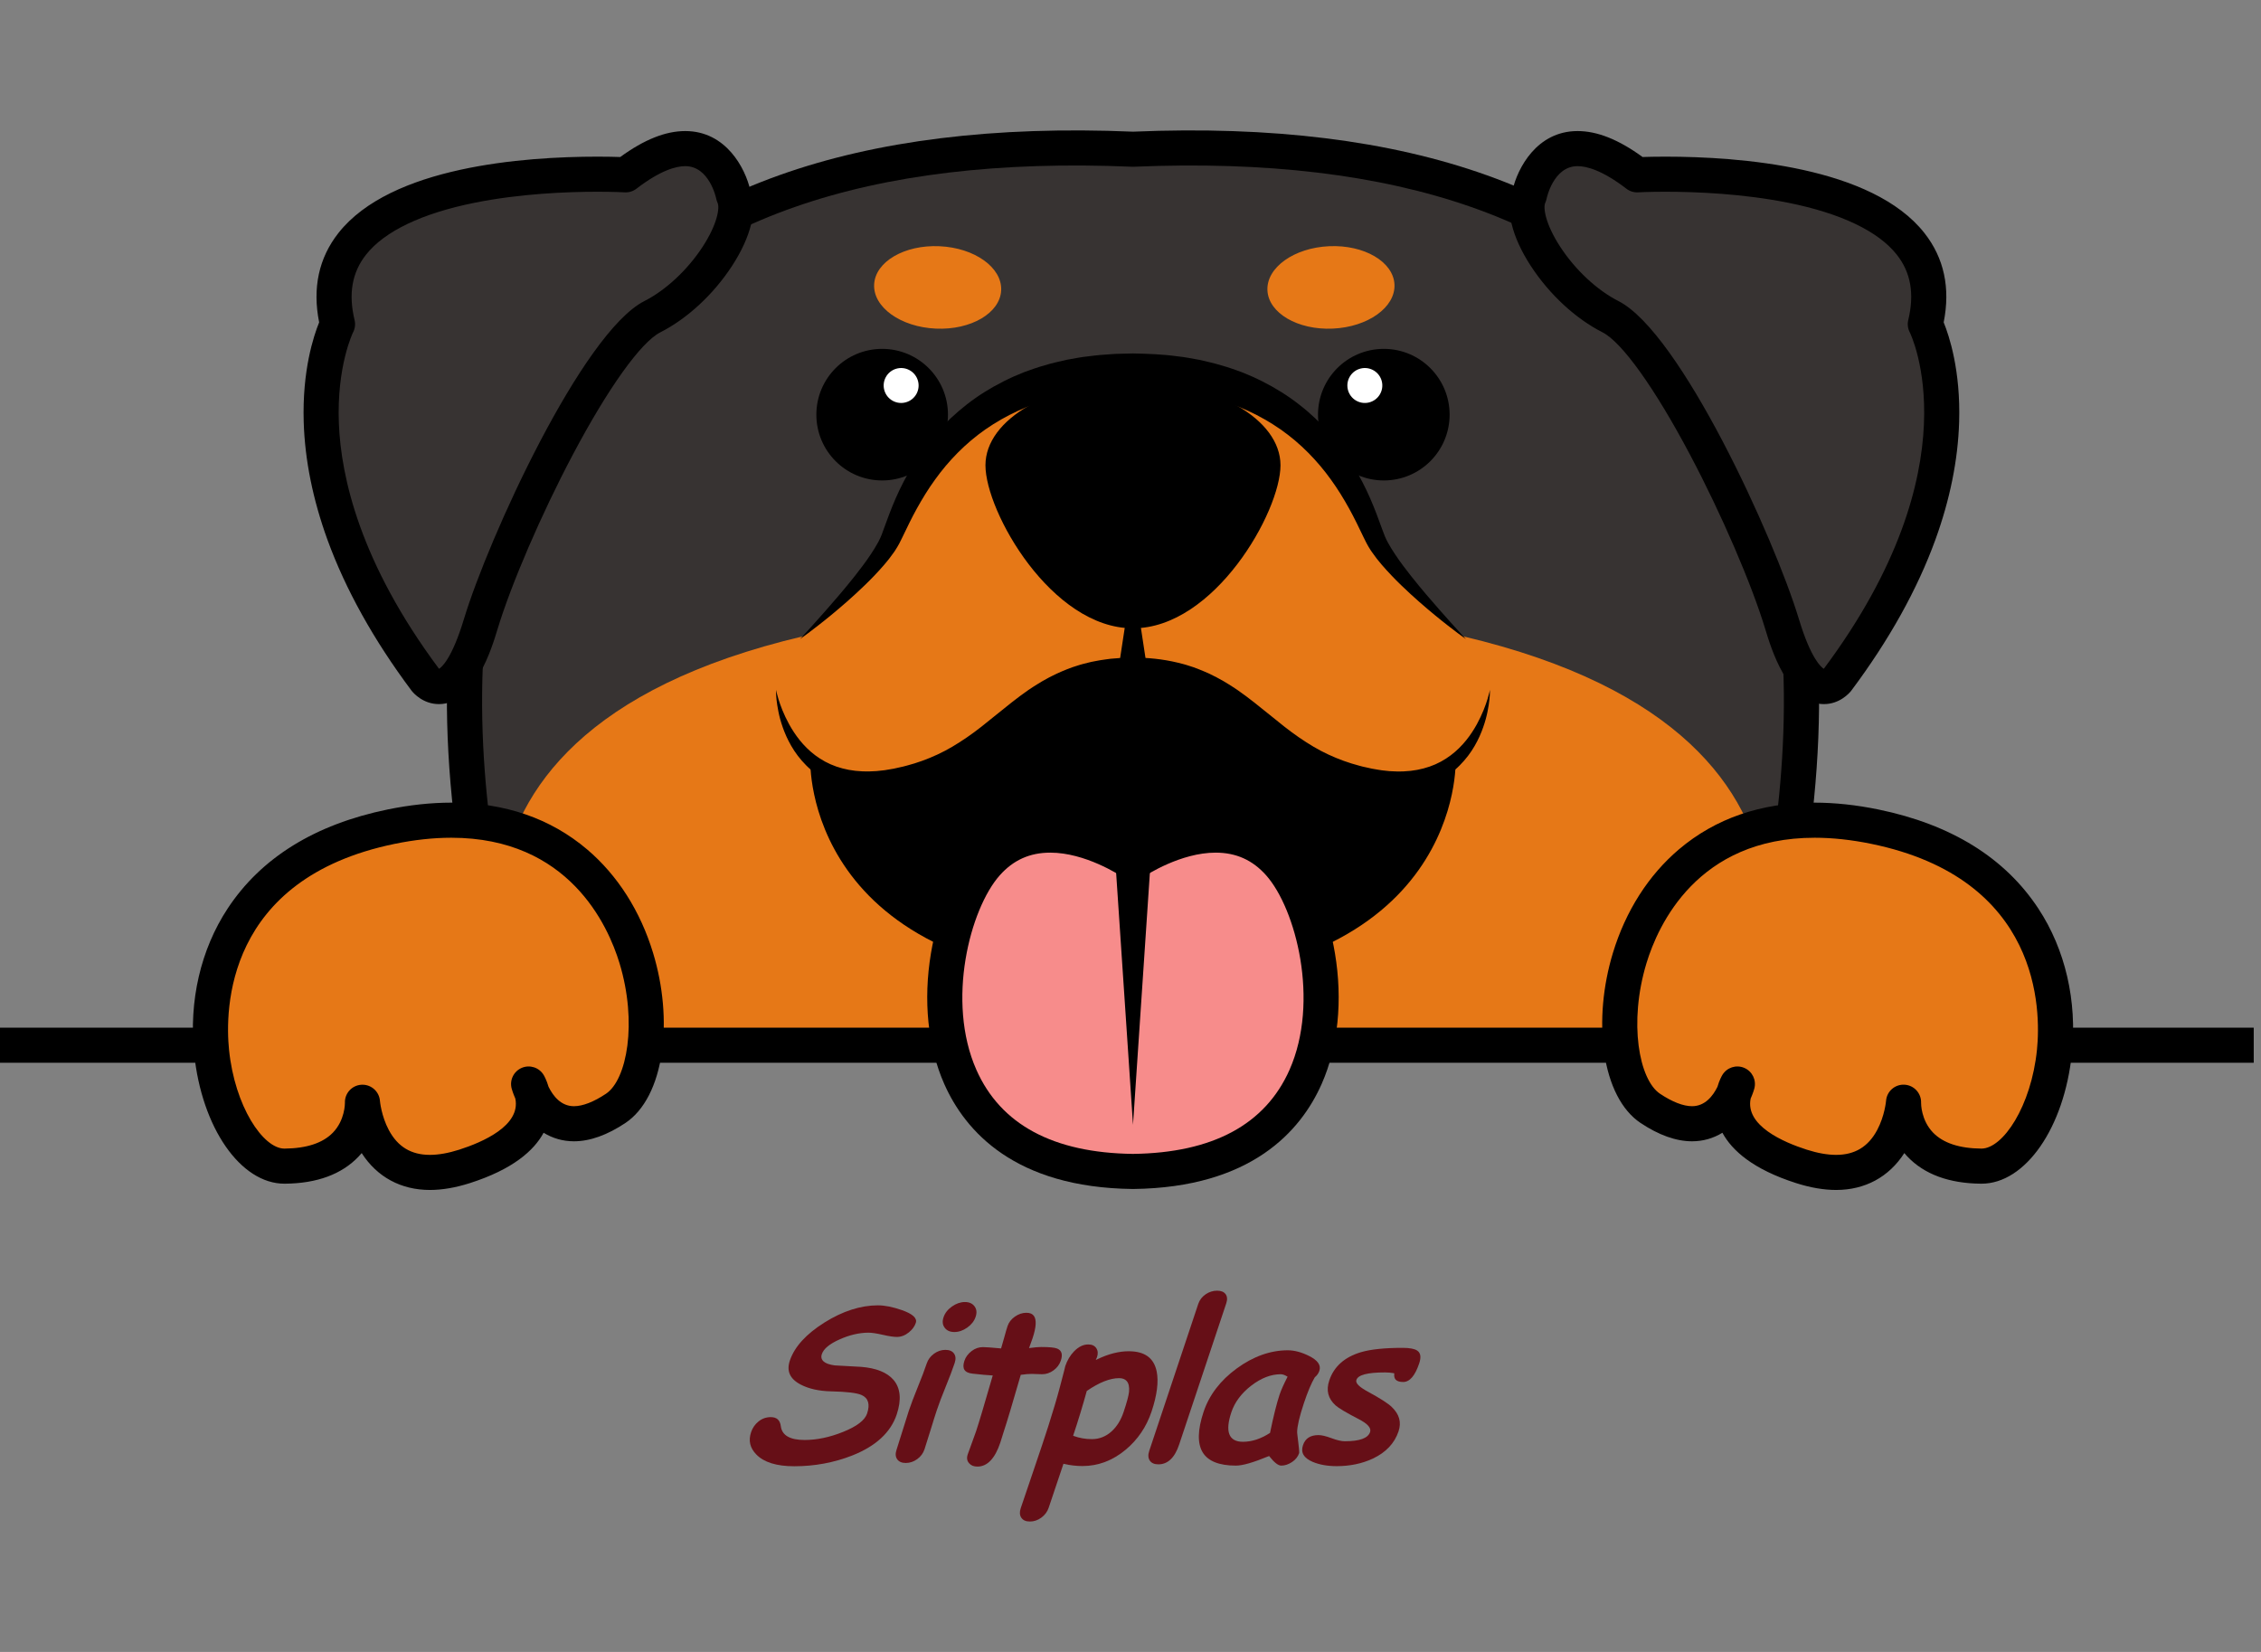 <svg width="130" height="95" viewBox="0 0 130 95" fill="none" xmlns="http://www.w3.org/2000/svg"><rect x="0" y="0" width="130" height="95" fill="#808080" stroke="none"/><g clip-path="url(#clip0_3103_8202)"><path d="M100.293 60.11C100.293 60.11 119.484 6.263 65.152 8.581H65.133C10.801 6.263 29.992 60.11 29.992 60.11" fill="#373332"/><path d="M100.294 61.119C100.181 61.119 100.067 61.1 99.955 61.06C99.43 60.873 99.156 60.296 99.343 59.771C99.371 59.694 101.526 53.563 102.298 45.695C103.003 38.508 102.668 28.348 97.064 20.756C91.117 12.698 80.395 8.941 65.196 9.589C65.181 9.59 65.167 9.59 65.153 9.59H65.134C65.12 9.59 65.106 9.59 65.091 9.589C49.892 8.941 39.17 12.698 33.223 20.756C27.619 28.348 27.284 38.508 27.989 45.695C28.762 53.574 30.922 59.71 30.944 59.771C31.131 60.296 30.857 60.873 30.332 61.06C29.807 61.247 29.23 60.973 29.043 60.448C28.951 60.191 26.789 54.057 25.986 45.943C25.513 41.16 25.618 36.69 26.299 32.657C27.157 27.569 28.939 23.163 31.595 19.563C37.959 10.935 49.248 6.9 65.144 7.572C81.04 6.9 92.328 10.935 98.692 19.563C101.348 23.163 103.13 27.569 103.989 32.657C104.669 36.69 104.774 41.16 104.301 45.943C103.498 54.057 101.336 60.191 101.244 60.448C101.097 60.861 100.708 61.119 100.294 61.119Z" fill="black"/><path d="M100.044 60.109C100.044 60.109 109.128 42.481 84.099 36.589L65.132 22.248H65.152L46.185 36.589C21.156 42.481 30.239 60.109 30.239 60.109" fill="#E67817"/><path d="M65.07 38.697C65.07 38.697 65.096 38.702 65.145 38.71C65.193 38.702 65.219 38.697 65.219 38.697H65.07Z" fill="black"/><path d="M83.695 43.709C73.158 40.151 65.938 38.848 65.143 38.71C64.348 38.848 57.128 40.151 46.591 43.709C46.591 43.709 46.09 56.306 65.133 56.519H65.153C84.197 56.306 83.695 43.709 83.695 43.709Z" fill="black"/><path d="M42.17 11.231C42.17 11.231 41.15 6.075 35.977 10.053C35.977 10.053 17.083 8.985 19.405 18.644C19.405 18.644 15.223 26.746 24.463 39.106C24.463 39.106 26.065 41.101 27.634 35.91C29.203 30.718 34.516 19.734 37.507 18.213C40.499 16.692 42.914 12.819 42.17 11.231Z" fill="#373332"/><path d="M25.238 40.492H25.238C24.329 40.492 23.779 39.864 23.678 39.738C23.67 39.728 23.663 39.719 23.656 39.71C21.489 36.812 19.865 33.894 18.827 31.039C17.988 28.728 17.529 26.451 17.462 24.271C17.371 21.309 18.034 19.312 18.35 18.538C17.956 16.562 18.329 14.834 19.46 13.398C22.47 9.579 30.084 9.009 34.356 9.009C34.923 9.009 35.371 9.02 35.661 9.03C37.04 8.026 38.266 7.537 39.4 7.537C41.755 7.537 42.855 9.691 43.137 10.925C43.571 12.018 43.192 13.601 42.086 15.298C41.02 16.932 39.518 18.323 37.966 19.112C36.847 19.681 34.964 22.314 32.93 26.157C31.127 29.561 29.388 33.598 28.601 36.201C28.28 37.263 27.304 40.492 25.238 40.492ZM25.239 38.457C25.241 38.458 25.242 38.46 25.244 38.461C25.381 38.379 25.979 37.902 26.669 35.618C28.09 30.917 33.485 19.126 37.051 17.313C38.28 16.689 39.53 15.523 40.396 14.196C41.265 12.863 41.386 11.933 41.257 11.66C41.223 11.585 41.197 11.507 41.181 11.427C41.166 11.355 40.774 9.555 39.4 9.555C38.889 9.555 37.988 9.78 36.593 10.853C36.401 11.001 36.162 11.074 35.921 11.061C35.915 11.06 35.312 11.027 34.356 11.027C32.569 11.027 29.891 11.137 27.285 11.661C24.264 12.268 22.106 13.3 21.045 14.647C20.24 15.669 20.024 16.899 20.387 18.408C20.444 18.644 20.414 18.892 20.303 19.107C20.296 19.121 19.352 21.041 19.484 24.356C19.606 27.433 20.704 32.374 25.239 38.457Z" fill="black"/><path d="M50.721 27.63C52.811 27.63 54.505 25.936 54.505 23.846C54.505 21.757 52.811 20.063 50.721 20.063C48.631 20.063 46.938 21.757 46.938 23.846C46.938 25.936 48.631 27.63 50.721 27.63Z" fill="black"/><path d="M52.694 22.651C52.96 22.164 52.781 21.554 52.294 21.288C51.807 21.022 51.197 21.201 50.931 21.687C50.665 22.174 50.844 22.785 51.331 23.051C51.818 23.317 52.428 23.138 52.694 22.651Z" fill="white"/><path d="M87.933 11.231C87.933 11.231 88.952 6.075 94.126 10.053C94.126 10.053 113.02 8.985 110.698 18.644C110.698 18.644 114.88 26.746 105.64 39.106C105.64 39.106 104.038 41.101 102.469 35.91C100.9 30.718 95.587 19.734 92.595 18.213C89.604 16.692 87.189 12.819 87.933 11.231Z" fill="#373332"/><path d="M104.867 40.492C102.801 40.492 101.825 37.263 101.504 36.201C100.718 33.598 98.978 29.561 97.175 26.157C95.141 22.314 93.258 19.681 92.14 19.112C90.587 18.323 89.085 16.932 88.019 15.298C86.913 13.601 86.535 12.018 86.968 10.925C87.25 9.691 88.35 7.537 90.705 7.537C91.839 7.537 93.065 8.026 94.444 9.03C94.734 9.02 95.182 9.009 95.749 9.009C100.021 9.009 107.636 9.579 110.645 13.398C111.777 14.834 112.149 16.562 111.755 18.538C112.072 19.312 112.735 21.309 112.644 24.271C112.577 26.451 112.117 28.728 111.278 31.039C110.241 33.894 108.616 36.812 106.449 39.71C106.442 39.719 106.435 39.728 106.428 39.738C106.327 39.863 105.776 40.492 104.867 40.492ZM90.705 9.555C89.31 9.555 88.928 11.408 88.924 11.427C88.908 11.507 88.883 11.585 88.848 11.66C88.72 11.933 88.841 12.863 89.71 14.196C90.575 15.523 91.826 16.689 93.054 17.313C96.62 19.126 102.015 30.917 103.436 35.618C104.126 37.902 104.724 38.379 104.861 38.461C104.863 38.46 104.865 38.458 104.866 38.457C113.584 26.764 109.842 19.182 109.803 19.107C109.692 18.892 109.662 18.644 109.718 18.408C110.081 16.899 109.866 15.669 109.06 14.647C107.999 13.3 105.841 12.268 102.82 11.661C100.214 11.137 97.537 11.027 95.749 11.027C94.793 11.027 94.19 11.06 94.184 11.061C93.943 11.074 93.704 11.001 93.513 10.853C92.117 9.78 91.216 9.555 90.705 9.555Z" fill="black"/><path d="M84.283 36.752C84.283 36.752 79.989 32.993 79.078 30.993C78.167 28.992 75.828 21.335 65.151 21.335H65.132C54.455 21.335 52.115 28.992 51.205 30.993C50.294 32.993 46 36.752 46 36.752" fill="#E67817"/><path d="M84.283 36.752C84.283 36.752 84.241 36.722 84.161 36.665C84.081 36.606 83.961 36.521 83.808 36.404C83.504 36.172 83.053 35.833 82.501 35.376C81.947 34.92 81.284 34.353 80.56 33.652C80.379 33.477 80.194 33.292 80.008 33.096C79.822 32.901 79.633 32.696 79.445 32.476C79.255 32.257 79.07 32.021 78.889 31.759L78.821 31.661L78.756 31.557L78.69 31.451L78.627 31.339L78.562 31.22L78.511 31.119C78.477 31.053 78.442 30.983 78.407 30.91C78.267 30.625 78.14 30.35 78.001 30.071C77.863 29.792 77.718 29.514 77.565 29.236C77.256 28.681 76.918 28.124 76.528 27.587C75.756 26.511 74.789 25.505 73.63 24.695C73.05 24.292 72.427 23.933 71.766 23.63C71.106 23.324 70.405 23.084 69.683 22.891C69.325 22.786 68.952 22.72 68.583 22.639C68.396 22.61 68.208 22.581 68.02 22.551C67.926 22.537 67.833 22.517 67.738 22.507L67.452 22.475C66.694 22.374 65.918 22.355 65.141 22.344L64.554 22.355L64.249 22.361L64.173 22.363L64.103 22.368L63.962 22.377L63.4 22.414C63.213 22.428 63.02 22.456 62.831 22.476L62.545 22.508C62.45 22.517 62.357 22.538 62.263 22.552C62.075 22.581 61.888 22.611 61.7 22.641C61.332 22.722 60.959 22.787 60.6 22.892C59.878 23.085 59.178 23.326 58.518 23.632C57.857 23.935 57.235 24.295 56.654 24.697C55.496 25.507 54.529 26.512 53.757 27.589C53.367 28.126 53.029 28.682 52.721 29.237C52.41 29.793 52.15 30.35 51.879 30.908C51.844 30.979 51.809 31.05 51.774 31.12L51.721 31.226C51.704 31.261 51.712 31.243 51.707 31.254L51.7 31.266L51.686 31.291L51.658 31.34L51.602 31.439L51.533 31.551L51.464 31.662L51.396 31.761C51.215 32.022 51.03 32.258 50.84 32.477C50.462 32.917 50.087 33.302 49.724 33.653C49 34.354 48.337 34.921 47.783 35.377C47.23 35.834 46.779 36.172 46.475 36.405C46.322 36.521 46.202 36.606 46.122 36.665C46.042 36.722 46 36.752 46 36.752C46 36.752 46.138 36.602 46.397 36.319C46.657 36.038 47.029 35.618 47.501 35.085C47.97 34.55 48.538 33.899 49.146 33.13C49.447 32.744 49.767 32.333 50.062 31.886C50.211 31.663 50.356 31.433 50.483 31.198L50.531 31.109L50.569 31.028L50.609 30.947L50.653 30.845L50.675 30.794L50.686 30.768L50.692 30.755C50.69 30.757 50.703 30.731 50.69 30.757L50.727 30.657C50.752 30.588 50.778 30.52 50.803 30.45C51.007 29.884 51.234 29.265 51.507 28.64C51.782 28.015 52.108 27.38 52.49 26.75C52.873 26.12 53.324 25.502 53.838 24.91C54.351 24.317 54.942 23.765 55.588 23.26C56.234 22.754 56.947 22.311 57.7 21.931C57.89 21.84 58.079 21.743 58.273 21.658C58.468 21.576 58.664 21.494 58.86 21.411C59.26 21.267 59.661 21.118 60.074 21.007C60.483 20.878 60.901 20.793 61.319 20.694C61.739 20.62 62.161 20.532 62.587 20.49C62.8 20.466 63.009 20.434 63.227 20.417C63.444 20.401 63.663 20.385 63.881 20.369L64.044 20.358L64.126 20.352L64.203 20.35L64.508 20.342L65.141 20.326C65.992 20.343 66.847 20.373 67.696 20.491C68.122 20.532 68.543 20.622 68.964 20.695C69.382 20.795 69.8 20.88 70.209 21.009C70.414 21.069 70.62 21.124 70.82 21.198C71.021 21.27 71.224 21.335 71.422 21.413C71.618 21.496 71.814 21.578 72.009 21.66C72.203 21.745 72.392 21.842 72.582 21.933C73.336 22.312 74.047 22.757 74.693 23.262C75.994 24.266 77.024 25.495 77.79 26.752C78.173 27.382 78.499 28.016 78.773 28.642C78.909 28.955 79.035 29.264 79.151 29.568C79.268 29.87 79.377 30.172 79.476 30.448C79.583 30.747 79.666 30.959 79.798 31.199C79.925 31.434 80.07 31.665 80.219 31.887C80.514 32.335 80.834 32.745 81.135 33.131C81.744 33.9 82.312 34.551 82.781 35.086C83.253 35.618 83.626 36.039 83.886 36.319C84.145 36.602 84.283 36.752 84.283 36.752Z" fill="black"/><path d="M85.667 39.673C85.667 39.673 85.155 45.834 78.772 44.877C72.39 43.919 71.625 38.823 65.151 38.823H65.133C58.659 38.823 57.894 43.919 51.511 44.877C45.129 45.834 44.617 39.673 44.617 39.673" fill="#E67817"/><path d="M85.667 39.673C85.667 39.673 85.668 39.722 85.665 39.818C85.662 39.913 85.656 40.055 85.636 40.239C85.615 40.424 85.582 40.651 85.529 40.917C85.477 41.183 85.397 41.486 85.28 41.819C85.164 42.153 85.007 42.516 84.79 42.892C84.574 43.268 84.29 43.654 83.926 44.019C83.562 44.384 83.109 44.716 82.582 44.978C82.056 45.241 81.457 45.421 80.825 45.519C80.192 45.617 79.526 45.627 78.853 45.565L78.726 45.555L78.694 45.553L78.678 45.551C78.677 45.552 78.637 45.545 78.647 45.547L78.588 45.54C78.508 45.529 78.429 45.519 78.349 45.509C78.269 45.498 78.189 45.488 78.109 45.477C78.029 45.467 77.937 45.447 77.851 45.432C77.495 45.371 77.153 45.292 76.805 45.2C76.11 45.014 75.414 44.742 74.737 44.405C74.059 44.07 73.409 43.658 72.787 43.223C72.478 43.005 72.169 42.784 71.871 42.559C71.571 42.335 71.275 42.112 70.979 41.898C70.386 41.469 69.792 41.075 69.176 40.757C68.561 40.431 67.912 40.209 67.239 40.05C66.566 39.894 65.862 39.828 65.142 39.832L64.581 39.844L64.076 39.882C63.903 39.906 63.728 39.923 63.556 39.951L63.299 39.998L63.171 40.021L63.045 40.051C62.373 40.21 61.724 40.433 61.109 40.758C60.493 41.077 59.9 41.471 59.307 41.9C58.715 42.327 58.121 42.793 57.498 43.225C56.876 43.659 56.227 44.073 55.549 44.407C54.872 44.744 54.175 45.016 53.48 45.203C53.132 45.295 52.787 45.375 52.445 45.433C52.36 45.447 52.275 45.466 52.19 45.477C52.105 45.489 52.021 45.5 51.936 45.511C51.852 45.523 51.768 45.534 51.685 45.545L51.622 45.553C51.636 45.551 51.586 45.557 51.586 45.557L51.571 45.558L51.541 45.56L51.423 45.569C51.344 45.574 51.265 45.58 51.187 45.585L51.07 45.593L51.011 45.597L50.947 45.599C50.773 45.601 50.602 45.603 50.432 45.605C50.264 45.6 50.102 45.587 49.94 45.579C49.859 45.576 49.778 45.566 49.698 45.554C49.618 45.543 49.538 45.532 49.459 45.522C48.827 45.423 48.227 45.243 47.701 44.98C47.175 44.718 46.721 44.385 46.357 44.02C45.993 43.656 45.709 43.269 45.493 42.893C45.276 42.516 45.119 42.154 45.003 41.82C44.886 41.486 44.806 41.183 44.755 40.917C44.701 40.651 44.669 40.424 44.648 40.239C44.628 40.055 44.623 39.913 44.619 39.818C44.616 39.722 44.617 39.673 44.617 39.673C44.617 39.673 44.627 39.721 44.649 39.813C44.672 39.906 44.71 40.041 44.762 40.216C44.87 40.564 45.053 41.07 45.374 41.655C45.696 42.235 46.166 42.903 46.871 43.434C47.223 43.697 47.629 43.926 48.086 44.083C48.542 44.241 49.044 44.338 49.578 44.358C49.645 44.36 49.712 44.361 49.78 44.363C49.847 44.365 49.914 44.368 49.984 44.363C50.121 44.356 50.26 44.354 50.398 44.344C50.532 44.33 50.668 44.315 50.805 44.3L50.857 44.294L50.915 44.285L51.03 44.265C51.108 44.252 51.185 44.239 51.263 44.226L51.381 44.206L51.41 44.201L51.425 44.198C51.434 44.197 51.395 44.202 51.418 44.198L51.473 44.186C51.547 44.169 51.62 44.153 51.694 44.136C51.768 44.12 51.843 44.104 51.917 44.087C51.992 44.071 52.065 44.048 52.139 44.029C52.436 43.953 52.731 43.858 53.026 43.753C53.613 43.54 54.194 43.274 54.759 42.94C55.323 42.605 55.88 42.223 56.436 41.785C56.993 41.347 57.558 40.874 58.171 40.393C58.474 40.152 58.798 39.915 59.129 39.681C59.301 39.569 59.468 39.452 59.648 39.346L59.915 39.183L60.191 39.03L60.33 38.953L60.473 38.882L60.759 38.74L61.054 38.61C61.152 38.566 61.251 38.524 61.353 38.487L61.656 38.373C61.758 38.336 61.862 38.306 61.965 38.273C62.069 38.243 62.172 38.206 62.277 38.181L62.592 38.102L62.75 38.064L62.909 38.033L63.228 37.973C63.44 37.936 63.654 37.913 63.867 37.883C64.087 37.864 64.312 37.846 64.531 37.831L65.142 37.815C65.986 37.817 66.849 37.901 67.692 38.103L68.007 38.182C68.113 38.206 68.215 38.243 68.319 38.274C68.422 38.307 68.526 38.337 68.628 38.374L68.931 38.489C69.033 38.525 69.132 38.568 69.23 38.611L69.525 38.741L69.811 38.883L69.954 38.955L70.093 39.031L70.369 39.184L70.636 39.347C70.725 39.4 70.813 39.455 70.898 39.513L71.154 39.683C71.485 39.916 71.809 40.154 72.112 40.395C72.726 40.875 73.289 41.349 73.847 41.787C74.403 42.224 74.959 42.608 75.524 42.943C76.089 43.277 76.67 43.542 77.258 43.756C77.553 43.861 77.851 43.956 78.134 44.029C78.207 44.049 78.273 44.07 78.352 44.087C78.431 44.105 78.51 44.122 78.589 44.139C78.667 44.156 78.746 44.173 78.823 44.191L78.882 44.204C78.901 44.207 78.872 44.203 78.88 44.204L78.893 44.206L78.921 44.211L79.029 44.23C79.174 44.253 79.318 44.283 79.461 44.301C79.603 44.316 79.745 44.332 79.885 44.347C80.025 44.356 80.163 44.359 80.301 44.365C80.37 44.37 80.438 44.368 80.505 44.366C80.573 44.364 80.64 44.362 80.707 44.361C81.241 44.34 81.743 44.243 82.2 44.085C82.657 43.928 83.062 43.699 83.414 43.435C84.12 42.904 84.59 42.236 84.912 41.656C85.232 41.07 85.415 40.564 85.523 40.216C85.575 40.041 85.612 39.906 85.635 39.813C85.658 39.721 85.667 39.673 85.667 39.673Z" fill="black"/><path d="M79.565 27.63C81.654 27.63 83.348 25.936 83.348 23.846C83.348 21.757 81.654 20.063 79.565 20.063C77.475 20.063 75.781 21.757 75.781 23.846C75.781 25.936 77.475 27.63 79.565 27.63Z" fill="black"/><path d="M78.705 23.147C79.245 23.019 79.579 22.478 79.452 21.938C79.324 21.398 78.783 21.064 78.243 21.192C77.703 21.319 77.369 21.86 77.496 22.4C77.624 22.94 78.165 23.274 78.705 23.147Z" fill="white"/><path d="M76.633 18.898C78.65 18.806 80.237 17.672 80.178 16.363C80.118 15.055 78.435 14.068 76.418 14.159C74.401 14.251 72.814 15.386 72.873 16.694C72.932 18.003 74.616 18.989 76.633 18.898Z" fill="#E67817"/><path d="M57.564 16.695C57.624 15.386 56.037 14.251 54.02 14.16C52.002 14.068 50.319 15.055 50.26 16.363C50.2 17.672 51.788 18.807 53.805 18.898C55.822 18.99 57.505 18.003 57.564 16.695Z" fill="#E67817"/><path d="M73.624 26.758C73.624 29.428 69.827 36.133 65.142 36.133C60.458 36.133 56.66 29.428 56.66 26.758C56.66 24.088 60.458 21.924 65.142 21.924C69.827 21.924 73.624 24.088 73.624 26.758Z" fill="black"/><path d="M64.125 39.678L65.133 33.05L66.142 39.678C66.227 40.235 65.844 40.756 65.287 40.841C64.73 40.926 64.209 40.543 64.125 39.985C64.109 39.883 64.11 39.776 64.125 39.678Z" fill="black"/><path d="M129.582 59.1H0V61.118H129.582V59.1Z" fill="black"/><path d="M73.555 49.669C70.501 46.228 65.784 49.189 65.141 49.619C64.499 49.189 59.781 46.228 56.727 49.669C53.445 53.369 51.427 67.2 65.132 67.368H65.151C78.856 67.2 76.838 53.369 73.555 49.669Z" fill="#F78C8B"/><path d="M65.151 68.377H65.131C65.127 68.377 65.123 68.377 65.119 68.377C58.341 68.294 55.49 65.046 54.291 62.336C53.345 60.196 53.073 57.526 53.527 54.82C53.923 52.455 54.837 50.279 55.972 49C57.14 47.684 58.626 47.016 60.387 47.016C62.367 47.016 64.176 47.875 65.141 48.433C66.106 47.875 67.915 47.016 69.895 47.016C71.656 47.016 73.142 47.684 74.31 49C75.445 50.279 76.359 52.455 76.755 54.82C77.209 57.526 76.937 60.196 75.991 62.336C74.792 65.046 71.941 68.294 65.163 68.377C65.159 68.377 65.155 68.377 65.151 68.377ZM65.137 66.359H65.145C69.722 66.301 72.75 64.673 74.145 61.52C75.886 57.582 74.512 52.268 72.8 50.339C72.021 49.461 71.071 49.034 69.895 49.034C67.889 49.034 65.92 50.312 65.702 50.458C65.362 50.684 64.92 50.684 64.58 50.458C64.362 50.312 62.392 49.034 60.387 49.034C59.211 49.034 58.261 49.461 57.482 50.339C55.77 52.268 54.396 57.582 56.137 61.52C57.532 64.673 60.559 66.301 65.137 66.359Z" fill="black"/><path d="M66.153 49.619L65.144 64.684L64.135 49.619C64.098 49.062 64.519 48.58 65.076 48.542C65.634 48.505 66.116 48.926 66.153 49.484C66.156 49.527 66.156 49.576 66.153 49.619Z" fill="black"/><path d="M30.393 62.34C30.393 62.34 31.483 66.358 35.403 63.738C39.322 61.118 37.352 44.487 22.488 47.541C7.624 50.595 11.737 67.098 16.368 67.063C21 67.028 20.839 63.389 20.839 63.389C20.839 63.389 21.242 68.823 26.704 67.079C32.167 65.334 30.393 62.34 30.393 62.34Z" fill="#E67817"/><path d="M24.717 68.433C23.05 68.433 21.675 67.684 20.796 66.312C20.74 66.379 20.682 66.444 20.62 66.509C19.649 67.532 18.221 68.058 16.377 68.072L16.355 68.072C13.828 68.072 11.596 64.85 11.162 60.577C10.855 57.564 11.538 54.609 13.084 52.256C15.007 49.331 18.103 47.412 22.286 46.552C23.557 46.291 24.789 46.159 25.948 46.159C29.027 46.159 31.653 47.063 33.755 48.846C35.507 50.333 36.819 52.393 37.551 54.805C38.129 56.707 38.307 58.734 38.054 60.512C37.784 62.413 37.042 63.857 35.964 64.577C34.915 65.278 33.917 65.634 33 65.634C32.368 65.634 31.778 65.464 31.256 65.143C30.701 66.166 29.492 67.248 27.012 68.04C26.196 68.301 25.423 68.433 24.717 68.433ZM20.841 62.38C21.365 62.38 21.807 62.785 21.846 63.314C21.846 63.318 21.922 64.175 22.357 64.989C22.87 65.949 23.642 66.415 24.717 66.415C25.215 66.415 25.78 66.315 26.398 66.118C27.752 65.685 29.95 64.733 29.63 63.178C29.495 62.871 29.432 62.65 29.42 62.605C29.288 62.118 29.536 61.608 30 61.411C30.465 61.214 31.004 61.391 31.262 61.826C31.291 61.875 31.431 62.121 31.54 62.5C31.798 63.026 32.254 63.616 33 63.616C33.504 63.616 34.141 63.368 34.843 62.899C36.044 62.096 36.66 58.815 35.62 55.391C34.962 53.222 32.702 48.177 25.948 48.177C24.925 48.177 23.83 48.295 22.692 48.529C12.942 50.532 12.938 58.101 13.169 60.373C13.499 63.624 15.123 66.054 16.355 66.054C17.624 66.044 18.559 65.736 19.14 65.137C19.835 64.42 19.832 63.462 19.832 63.424C19.812 62.877 20.233 62.414 20.78 62.382C20.801 62.38 20.821 62.38 20.841 62.38Z" fill="black"/><path d="M99.893 62.34C99.893 62.34 98.802 66.358 94.883 63.738C90.963 61.118 92.933 44.487 107.797 47.541C122.661 50.595 118.549 67.098 113.917 67.063C109.285 67.028 109.446 63.389 109.446 63.389C109.446 63.389 109.044 68.823 103.581 67.079C98.118 65.334 99.893 62.34 99.893 62.34Z" fill="#E67817"/><path d="M105.57 68.433C104.864 68.433 104.092 68.301 103.275 68.04C100.795 67.248 99.586 66.166 99.032 65.143C98.51 65.464 97.919 65.634 97.288 65.634H97.287C96.37 65.634 95.373 65.278 94.323 64.577C93.246 63.857 92.504 62.413 92.233 60.512C91.98 58.734 92.159 56.707 92.736 54.805C93.468 52.393 94.781 50.333 96.532 48.846C98.634 47.063 101.26 46.159 104.339 46.159C105.498 46.159 106.73 46.291 108.001 46.552C112.184 47.412 115.28 49.33 117.202 52.255C118.749 54.607 119.432 57.562 119.126 60.575C118.692 64.848 116.46 68.071 113.933 68.072L113.91 68.072C112.066 68.058 110.639 67.532 109.667 66.509C109.606 66.444 109.547 66.379 109.492 66.312C108.612 67.684 107.237 68.433 105.57 68.433ZM100.657 63.178C100.337 64.733 102.535 65.685 103.889 66.118C104.507 66.315 105.073 66.415 105.57 66.415C106.645 66.415 107.417 65.949 107.93 64.989C108.366 64.175 108.441 63.318 108.442 63.31C108.482 62.76 108.956 62.347 109.507 62.379C110.055 62.412 110.475 62.877 110.456 63.424C110.455 63.462 110.452 64.42 111.147 65.137C111.728 65.736 112.663 66.044 113.926 66.054C115.164 66.053 116.788 63.623 117.119 60.371C117.349 58.099 117.344 50.532 107.595 48.529C106.458 48.295 105.362 48.177 104.339 48.177C97.585 48.177 95.325 53.222 94.667 55.391C93.628 58.815 94.243 62.096 95.445 62.899C96.146 63.368 96.784 63.616 97.287 63.616C98.034 63.616 98.49 63.026 98.748 62.5C98.857 62.121 98.997 61.875 99.026 61.826C99.283 61.391 99.822 61.214 100.287 61.411C100.752 61.608 101 62.118 100.867 62.605C100.855 62.65 100.792 62.871 100.657 63.178Z" fill="black"/><path d="M52.656 76.076C52.746 75.806 52.475 75.559 51.851 75.341C51.332 75.16 50.87 75.068 50.477 75.068C49.484 75.068 48.45 75.4 47.406 76.055C46.363 76.709 45.696 77.436 45.423 78.218C45.206 78.832 45.405 79.291 46.03 79.621C46.497 79.866 47.084 79.998 47.774 80.014C48.69 80.034 49.266 80.104 49.536 80.225C49.926 80.398 50.034 80.756 49.855 81.291C49.727 81.677 49.26 82.033 48.466 82.35C47.707 82.656 46.965 82.811 46.263 82.811C45.423 82.811 44.963 82.546 44.895 82.023C44.851 81.669 44.663 81.497 44.317 81.497C44.055 81.497 43.82 81.579 43.617 81.742C43.414 81.905 43.268 82.113 43.186 82.361C43.022 82.85 43.12 83.27 43.485 83.644C43.917 84.094 44.651 84.322 45.669 84.322C46.832 84.322 47.949 84.115 48.989 83.708C50.349 83.173 51.213 82.378 51.558 81.344C51.84 80.499 51.778 79.83 51.375 79.356C51.006 78.927 50.38 78.675 49.514 78.606L47.985 78.521C47.686 78.478 47.483 78.406 47.361 78.3C47.232 78.189 47.195 78.045 47.253 77.873C47.355 77.565 47.702 77.279 48.284 77.023C48.842 76.773 49.394 76.644 49.925 76.64C50.122 76.64 50.403 76.682 50.758 76.763C51.107 76.844 51.379 76.885 51.567 76.885C51.812 76.885 52.046 76.795 52.261 76.619C52.455 76.462 52.588 76.279 52.656 76.076Z" fill="#660F17"/><path d="M53.155 83.349C53.232 83.119 53.35 82.743 53.507 82.231C53.662 81.721 53.781 81.344 53.859 81.112C53.979 80.75 54.153 80.291 54.375 79.746C54.597 79.203 54.77 78.745 54.89 78.386C54.965 78.161 54.953 77.983 54.852 77.84C54.752 77.698 54.59 77.629 54.358 77.629C54.123 77.629 53.902 77.703 53.701 77.85C53.499 77.997 53.359 78.186 53.283 78.413C53.163 78.773 52.989 79.233 52.766 79.778C52.545 80.321 52.372 80.779 52.252 81.138C52.174 81.371 52.056 81.746 51.9 82.256C51.743 82.768 51.625 83.145 51.548 83.375C51.473 83.6 51.486 83.779 51.586 83.921C51.687 84.063 51.849 84.133 52.081 84.133C52.315 84.133 52.536 84.058 52.737 83.912C52.939 83.765 53.08 83.575 53.155 83.349Z" fill="#660F17"/><path d="M56.096 75.728C56.176 75.487 56.155 75.289 56.032 75.124C55.908 74.959 55.727 74.878 55.478 74.878C55.227 74.878 54.978 74.964 54.736 75.134C54.495 75.303 54.331 75.511 54.251 75.754C54.17 75.995 54.192 76.192 54.317 76.357C54.443 76.523 54.625 76.603 54.874 76.603C55.125 76.603 55.374 76.517 55.613 76.348C55.852 76.179 56.015 75.97 56.096 75.728Z" fill="#660F17"/><path d="M60.994 78.246C61.115 77.885 61.044 77.658 60.778 77.552C60.633 77.493 60.326 77.464 59.865 77.464C59.709 77.464 59.497 77.482 59.235 77.518L59.166 77.528L59.369 76.961C59.58 76.33 59.606 75.897 59.446 75.676C59.359 75.555 59.217 75.496 59.012 75.496C58.785 75.496 58.565 75.569 58.355 75.715C58.147 75.859 58.004 76.043 57.931 76.262C57.884 76.403 57.824 76.606 57.755 76.864C57.668 77.174 57.607 77.386 57.569 77.513L57.559 77.546L57.525 77.543C57.003 77.494 56.663 77.47 56.514 77.47C56.28 77.47 56.06 77.547 55.861 77.7C55.661 77.852 55.523 78.041 55.449 78.26C55.375 78.483 55.376 78.657 55.453 78.777C55.529 78.897 55.686 78.971 55.917 78.996C56.407 79.051 56.78 79.085 57.027 79.097L57.08 79.1L57.065 79.151C56.601 80.76 56.283 81.826 56.119 82.318C56.069 82.466 55.989 82.688 55.88 82.979C55.77 83.271 55.69 83.492 55.642 83.638C55.573 83.845 55.598 84.011 55.719 84.147C55.829 84.277 55.985 84.341 56.199 84.341C56.766 84.341 57.209 83.877 57.514 82.964C57.543 82.874 57.58 82.757 57.624 82.613C57.669 82.468 57.7 82.369 57.717 82.316C57.885 81.813 58.21 80.728 58.683 79.091L58.691 79.064L58.718 79.061C58.949 79.028 59.152 79.011 59.321 79.011C59.407 79.011 59.508 79.014 59.622 79.021C59.735 79.027 59.835 79.03 59.919 79.03C60.154 79.03 60.375 78.954 60.577 78.806C60.78 78.657 60.92 78.468 60.994 78.246Z" fill="#660F17"/><path d="M66.212 81.173C66.526 80.231 66.625 79.455 66.505 78.866C66.341 78.087 65.813 77.708 64.89 77.708C64.618 77.708 64.33 77.746 64.035 77.82C63.738 77.894 63.425 78.01 63.105 78.162L63.004 78.211L63.075 78.046C63.142 77.845 63.129 77.675 63.032 77.531C62.936 77.387 62.785 77.317 62.57 77.317C62.286 77.317 62.011 77.45 61.755 77.714C61.53 77.947 61.361 78.233 61.25 78.561C61.25 78.563 61.249 78.564 61.249 78.565H61.249C61.241 78.612 61.219 78.697 61.178 78.858C61.126 79.06 61.046 79.363 60.94 79.767C60.773 80.401 60.546 81.166 60.266 82.042C60.067 82.663 59.796 83.475 59.461 84.457C59.021 85.751 58.754 86.539 58.688 86.736C58.614 86.958 58.627 87.143 58.725 87.286C58.825 87.43 58.986 87.5 59.218 87.5C59.453 87.5 59.674 87.424 59.876 87.276C60.078 87.127 60.219 86.936 60.295 86.71L61.145 84.18L61.182 84.189C61.537 84.269 61.893 84.31 62.238 84.31C63.14 84.31 63.976 83.994 64.721 83.372C65.417 82.793 65.919 82.053 66.212 81.173ZM64.915 80.047C64.893 80.262 64.789 80.649 64.605 81.199C64.452 81.66 64.223 82.032 63.925 82.305C63.596 82.608 63.211 82.762 62.782 82.762C62.416 82.762 62.066 82.702 61.739 82.582L61.701 82.568L61.714 82.53C61.994 81.69 62.252 80.841 62.482 80.008L62.486 79.993L62.499 79.984C62.849 79.743 63.182 79.56 63.488 79.439C63.797 79.317 64.085 79.256 64.346 79.256C64.535 79.256 64.68 79.31 64.777 79.417C64.896 79.548 64.943 79.76 64.915 80.047Z" fill="#660F17"/><path d="M70.504 74.958C70.578 74.736 70.566 74.557 70.468 74.424C70.371 74.292 70.207 74.225 69.982 74.225C69.751 74.225 69.532 74.292 69.331 74.425C69.118 74.57 68.972 74.758 68.897 74.984L66.078 83.436C66.001 83.666 66.012 83.855 66.111 83.998C66.211 84.142 66.372 84.212 66.604 84.212C67.143 84.212 67.544 83.831 67.795 83.08L70.504 74.958Z" fill="#660F17"/><path d="M75.593 79.212L75.603 79.201C75.726 79.097 75.812 78.975 75.857 78.838C75.966 78.511 75.771 78.229 75.261 77.976C74.832 77.761 74.422 77.653 74.044 77.653C73.047 77.653 72.062 78.003 71.115 78.693C70.169 79.383 69.525 80.225 69.202 81.194C68.858 82.224 68.84 83.005 69.147 83.517C69.453 84.027 70.096 84.285 71.058 84.285C71.252 84.285 71.509 84.24 71.819 84.15C72.133 84.058 72.511 83.922 72.94 83.745L72.97 83.733L72.99 83.758C73.266 84.108 73.494 84.285 73.667 84.285C73.874 84.285 74.082 84.216 74.286 84.081C74.489 83.946 74.627 83.774 74.695 83.57C74.701 83.551 74.71 83.457 74.652 82.995C74.581 82.419 74.581 82.376 74.581 82.361C74.584 82.019 74.716 81.455 74.973 80.684C75.082 80.358 75.189 80.069 75.293 79.824C75.397 79.58 75.498 79.373 75.593 79.212ZM74.014 79.207C73.909 79.413 73.818 79.603 73.743 79.77C73.67 79.938 73.61 80.087 73.568 80.216C73.408 80.693 73.226 81.423 73.026 82.386L73.023 82.404L73.008 82.413C72.752 82.578 72.492 82.704 72.237 82.788C71.979 82.872 71.719 82.915 71.463 82.915C71.055 82.915 70.792 82.767 70.682 82.475C70.575 82.192 70.614 81.769 70.799 81.216C70.991 80.64 71.374 80.126 71.939 79.689C72.504 79.252 73.075 79.03 73.636 79.03C73.685 79.03 73.741 79.04 73.802 79.059C73.861 79.079 73.927 79.11 73.998 79.152L74.032 79.172L74.014 79.207Z" fill="#660F17"/><path d="M81.477 77.665C81.324 77.564 81.045 77.513 80.648 77.513C79.618 77.513 78.812 77.596 78.254 77.761C77.309 78.041 76.695 78.589 76.428 79.39C76.239 79.957 76.356 80.424 76.787 80.819C76.965 80.979 77.415 81.246 78.124 81.613C78.64 81.879 78.853 82.122 78.776 82.355C78.652 82.711 78.177 82.884 77.322 82.884C77.126 82.884 76.866 82.824 76.547 82.704C76.239 82.589 75.99 82.53 75.809 82.53C75.34 82.53 75.048 82.72 74.917 83.112C74.776 83.536 74.958 83.849 75.474 84.069C75.86 84.233 76.326 84.316 76.859 84.316C77.615 84.316 78.31 84.171 78.924 83.886C79.682 83.53 80.182 83.002 80.411 82.316C80.587 81.79 80.458 81.331 80.019 80.911C79.807 80.707 79.356 80.417 78.68 80.05C78.146 79.763 77.926 79.543 77.988 79.358C78.085 79.067 78.624 78.926 79.635 78.926C79.808 78.926 79.974 78.94 80.13 78.969L80.167 78.976L80.164 79.014C80.151 79.156 80.178 79.266 80.246 79.34C80.328 79.43 80.474 79.476 80.68 79.476C81.053 79.476 81.363 79.115 81.6 78.404C81.722 78.039 81.682 77.797 81.477 77.665Z" fill="#660F17"/></g><defs><clipPath id="clip0_3103_8202"><rect width="129.582" height="80" fill="white" transform="translate(0 7.5)"/></clipPath></defs></svg>